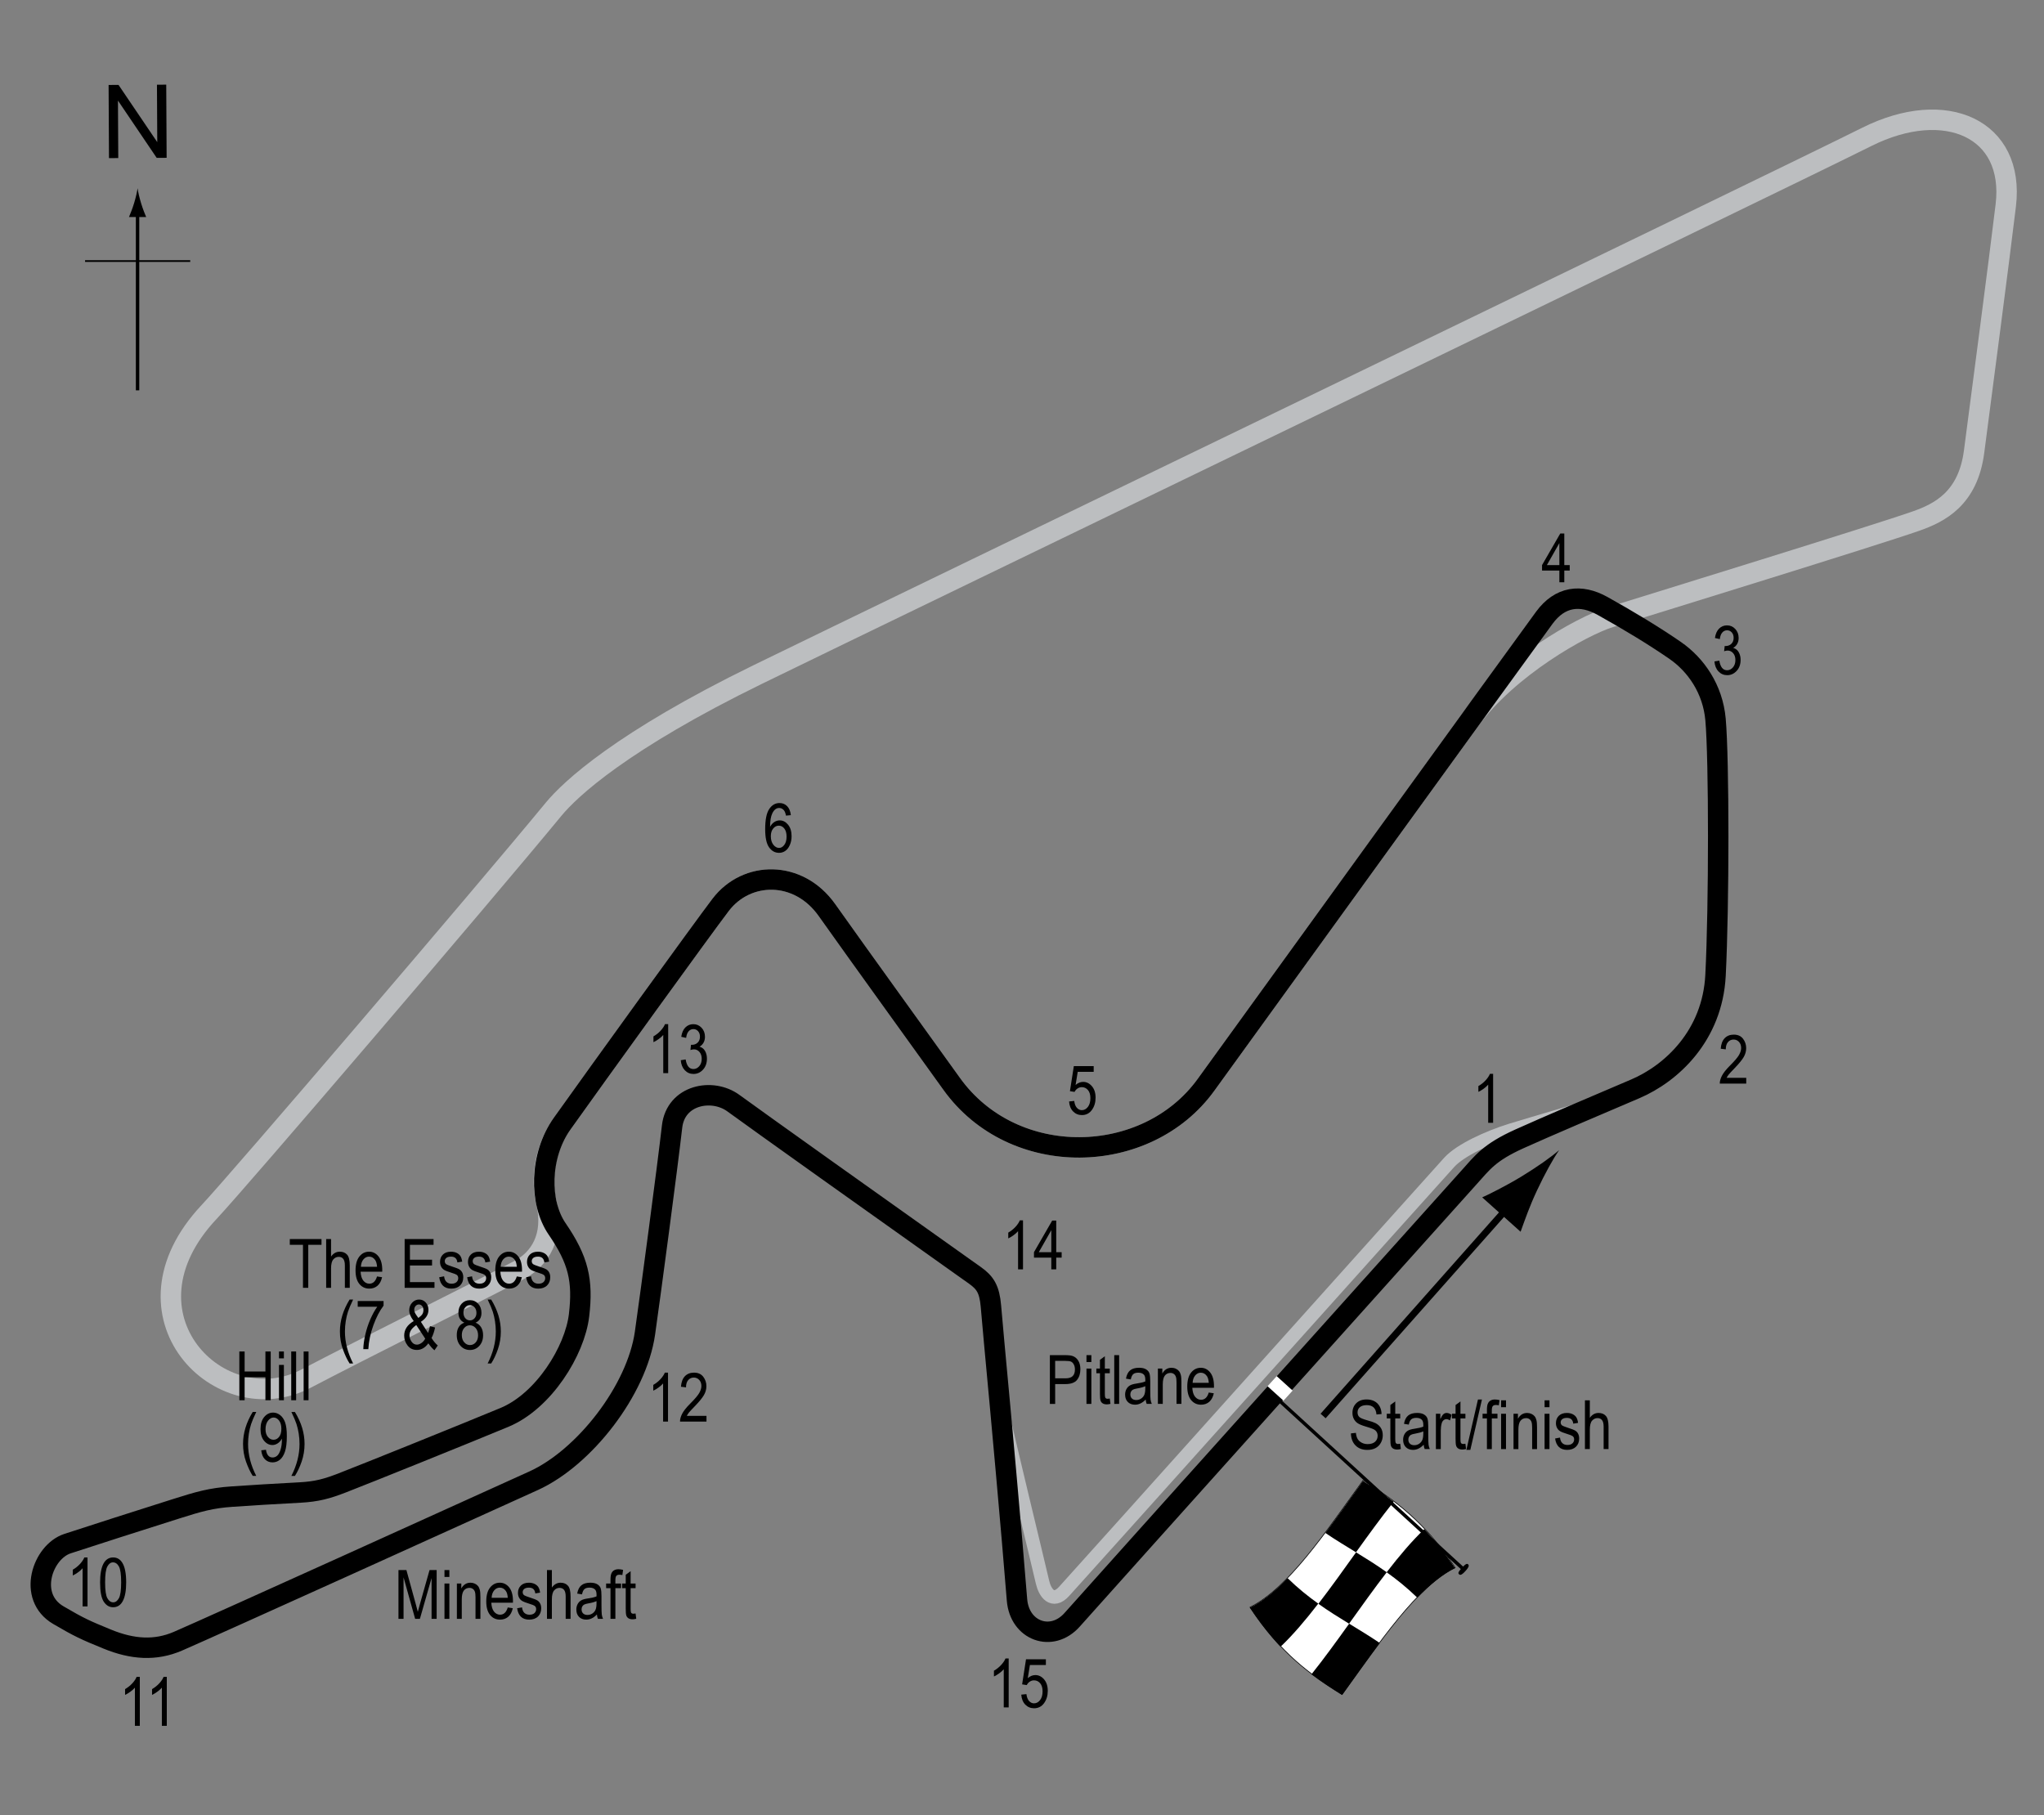<?xml version="1.0" encoding="utf-8"?>
<!-- Generator: Adobe Illustrator 14.0.0, SVG Export Plug-In . SVG Version: 6.00 Build 43363)  -->
<!DOCTYPE svg PUBLIC "-//W3C//DTD SVG 1.1//EN" "http://www.w3.org/Graphics/SVG/1.1/DTD/svg11.dtd">
<svg version="1.1" xmlns="http://www.w3.org/2000/svg" xmlns:xlink="http://www.w3.org/1999/xlink" x="0px" y="0px" width="300px"
	 height="266.442px" viewBox="0 0 300 266.442" enable-background="new 0 0 300 266.442" xml:space="preserve">
<rect x="0" y="0" width="300" height="266.442" fill="#808080" stroke="none"/>
<g id="_x31_992_Pitlane">
	<path fill="none" stroke="#BCBEC0" stroke-width="2" d="M146.705,205.547c1.275,5.926,5.484,23.095,6.31,26.694
		c0.346,1.508,1.454,3.196,3.15,1.351c2.55-2.775,54.9-61.2,56.55-63c1.649-1.8,5.699-3.65,9.074-4.7s11.926-3.45,14.476-4.5"/>
</g>
<g id="_x31_967_Circuit">
	<path fill="none" stroke="#BCBEC0" stroke-width="3" d="M80.156,176.368c-0.874-3.626-0.032-8.089,2.359-11.451
		c5.175-7.275,20.524-28.52,23.25-32.1c3.825-5.025,11.429-5.138,15.6,0.75c5.1,7.2,14.292,19.901,18.3,25.5
		c9.076,12.675,28.66,12.192,37.351,0.15c3.717-5.15,25.179-34.814,38.727-53.507C221.33,98,232.128,91.902,236.34,90.591
		c6.75-2.1,38.85-12,44.85-14.1c3.483-1.219,7.65-3.3,8.55-10.2c1.112-8.525,3.66-27.893,4.65-36.15
		c1.351-11.25-8.814-15.843-20.4-10.05c-13.199,6.6-143.399,69.45-162.75,78.9c-19.953,9.744-27.523,16.792-30,19.8
		c-10.5,12.75-46.256,54.536-50.55,59.101c-14.25,15.149,1.65,31.049,14.25,24.45c8.505-4.455,24.299-12.3,31.2-15.9
		C79.215,184.836,81.39,181.492,80.156,176.368z"/>
</g>
<g id="_x31_992_Circuit_w_x2F_out_Chicane_copy">
	<path fill="none" stroke="#000000" stroke-width="3" d="M9.915,226.567c3.833-1.252,10.2-3.301,15.9-5.101
		c3.392-1.071,5.108-1.581,8.25-1.8c3.225-0.226,5.85-0.375,9.975-0.601c2.481-0.135,3.964-0.548,6.224-1.425
		c3.675-1.425,17.755-7.099,23.775-9.6c5.775-2.399,10.336-9.781,10.95-15c0.6-5.1-0.094-8.112-3.225-12.674
		c-2.625-3.825-2.626-10.704,0.75-15.45c5.175-7.275,20.524-28.52,23.25-32.1c3.825-5.025,11.429-5.138,15.6,0.75
		c5.1,7.2,14.292,19.901,18.3,25.5c9.076,12.675,28.66,12.192,37.351,0.15c5.249-7.274,45.899-63.45,49.65-68.55
		c2.293-3.119,5.324-3.525,8.549-1.725c3.779,2.109,7.501,4.35,10.65,6.525c3.037,2.097,5.522,5.643,5.925,10.125
		c0.525,5.85,0.525,27.375,0,37.575c-0.456,8.846-6.471,14.386-11.774,16.65c-5.625,2.4-13.05,5.55-17.025,7.35
		c-4.415,1.999-5.4,3.45-7.425,5.7c-2.025,2.25-53.544,59.638-58.2,64.875c-3,3.375-7.737,1.646-8.1-2.925
		c-0.806-10.165-2.482-28.502-3.076-34.8c-0.085-0.908-0.412-4.425-0.75-8.306c-0.216-2.483-0.837-3.447-2.362-4.528
		c-0.264-0.188-1.744-1.236-2.019-1.431c-11.075-7.852-30.349-21.588-33.418-23.835c-3.086-2.259-8.465-1.25-9,3.45
		c-0.675,5.925-3.142,24.47-3.975,30.3c-1.2,8.4-8.896,18.287-16.35,21.675c-9.075,4.125-47.174,21.38-52.2,23.551
		c-3.3,1.426-6.66,1.209-10.35-0.301c-3.3-1.35-4.125-1.726-7.2-3.525C3.944,234.361,6.24,227.766,9.915,226.567z"/>
</g>
<g id="_x31_992_Startline">
	<line fill="none" stroke="#FFFFFF" stroke-width="2" x1="186.705" y1="202.722" x2="189.049" y2="204.847"/>
</g>
<g id="_x31_992_Flag">
	<g>
		<g>
			<path fill="#FFFFFF" stroke="#000000" stroke-width="0.1" d="M183.466,235.91c5.53-2.721,11.062-10.952,16.592-18.618
				c4.501,2.798,9.003,5.97,13.504,12.792c-5.53,2.722-11.062,10.953-16.592,18.619C192.469,245.905,187.967,242.732,183.466,235.91
				z"/>
			<path d="M203.519,230.772c1.844-2.389,3.687-4.573,5.53-6.33c1.501,1.583,3.001,3.448,4.502,5.721
				c-1.844,0.909-3.688,2.432-5.531,4.34C206.52,233.043,205.019,231.84,203.519,230.772z"/>
			<path d="M194.521,225.001c1.844-2.456,3.688-5.074,5.531-7.631c1.501,0.934,3.001,1.907,4.502,3.044
				c-1.845,2.305-3.688,4.854-5.533,7.426C197.521,226.921,196.021,226.015,194.521,225.001z"/>
			<path d="M193.499,235.399c1.844-2.388,3.688-4.981,5.532-7.552c1.5,0.92,3.001,1.854,4.501,2.923
				c-1.844,2.388-3.688,4.979-5.531,7.551C196.5,237.401,195,236.468,193.499,235.399z"/>
			<path d="M183.452,235.965c1.844-0.904,3.688-2.421,5.531-4.326c1.5,1.462,3.001,2.667,4.501,3.737
				c-1.844,2.387-3.687,4.569-5.53,6.322C186.453,240.113,184.953,238.242,183.452,235.965z"/>
			<path d="M192.486,245.747c1.844-2.306,3.687-4.856,5.53-7.429c1.5,0.92,3,1.826,4.5,2.84c-1.844,2.456-3.688,5.074-5.531,7.63
				C195.485,247.855,193.986,246.882,192.486,245.747z"/>
		</g>
	</g>
	<line fill="#FFFFFF" stroke="#000000" stroke-width="0.5" x1="214.993" y1="230.506" x2="187.883" y2="205.672"/>
	<path d="M214.145,231.063c-0.144-0.132-0.189-0.28,0.404-0.93c0.597-0.648,0.78-0.654,0.925-0.522
		c0.142,0.133,0.19,0.349-0.406,0.997C214.474,231.257,214.288,231.195,214.145,231.063z"/>
	<g>
		<line fill="none" stroke="#000000" x1="194.194" y1="207.836" x2="222.062" y2="176.385"/>
		<path d="M225.568,174.772c-1.094,2.345-1.657,4.006-2.39,6.021l-5.635-5.048c0.726-0.306,3.513-1.69,5.723-3.036
			c2.369-1.443,4.385-2.87,5.571-3.901C227.943,170.101,226.744,172.261,225.568,174.772z"/>
	</g>
</g>
<g id="North">
	<g>
		<g>
			<g>
				<line fill="none" stroke="#000000" stroke-width="0.5" x1="20.19" y1="57.292" x2="20.19" y2="31.008"/>
				<path d="M19.678,29.828c-0.25,0.827-0.479,1.364-0.746,2.027h2.522c-0.113-0.237-0.496-1.2-0.746-2.027
					c-0.268-0.885-0.45-1.687-0.516-2.207C20.127,28.141,19.945,28.943,19.678,29.828z"/>
			</g>
		</g>
	</g>
	<line fill="none" stroke="#000000" stroke-width="0.25" x1="12.485" y1="38.317" x2="27.92" y2="38.317"/>
	<g>
		<path d="M15.996,23.208l-0.057-10.737l1.458-0.008l5.685,8.4l-0.045-8.43l1.362-0.007l0.057,10.737l-1.458,0.008l-5.685-8.407
			l0.045,8.438L15.996,23.208z"/>
	</g>
</g>
<g id="_x31_992_Labels">
	<g>
		<path d="M154.091,206.061v-7.158h2.212c0.521,0,0.905,0.045,1.152,0.137c0.339,0.124,0.608,0.353,0.811,0.688
			s0.303,0.747,0.303,1.235c0,0.645-0.164,1.17-0.493,1.577s-0.896,0.61-1.704,0.61h-1.504v2.91H154.091z M154.867,202.306h1.519
			c0.479,0,0.828-0.108,1.05-0.325c0.222-0.216,0.332-0.542,0.332-0.979c0-0.283-0.055-0.526-0.164-0.728
			c-0.108-0.202-0.24-0.34-0.395-0.415c-0.155-0.075-0.435-0.112-0.838-0.112h-1.504V202.306z"/>
		<path d="M159.462,199.914v-1.011h0.718v1.011H159.462z M159.462,206.061v-5.186h0.718v5.186H159.462z"/>
		<path d="M162.885,205.275l0.098,0.776c-0.198,0.052-0.378,0.078-0.537,0.078c-0.251,0-0.452-0.05-0.605-0.148
			c-0.153-0.1-0.258-0.235-0.314-0.408c-0.058-0.173-0.086-0.516-0.086-1.03v-2.983h-0.527v-0.684h0.527v-1.284l0.718-0.527v1.812
			h0.728v0.684h-0.728v3.032c0,0.28,0.021,0.461,0.063,0.542c0.062,0.117,0.178,0.176,0.347,0.176
			C162.648,205.309,162.755,205.297,162.885,205.275z"/>
		<path d="M163.539,206.061v-7.158h0.718v7.158H163.539z"/>
		<path d="M168.153,205.421c-0.241,0.251-0.491,0.439-0.752,0.566s-0.53,0.19-0.811,0.19c-0.442,0-0.796-0.134-1.06-0.4
			s-0.396-0.627-0.396-1.079c0-0.3,0.062-0.564,0.186-0.796s0.293-0.412,0.508-0.542s0.54-0.227,0.977-0.288
			c0.586-0.086,1.016-0.188,1.289-0.308l0.005-0.225c0-0.354-0.063-0.604-0.19-0.747c-0.179-0.208-0.454-0.313-0.825-0.313
			c-0.335,0-0.586,0.069-0.752,0.209c-0.166,0.139-0.288,0.399-0.366,0.782l-0.708-0.117c0.101-0.557,0.305-0.962,0.613-1.216
			c0.307-0.254,0.747-0.381,1.32-0.381c0.446,0,0.796,0.084,1.05,0.252c0.254,0.167,0.414,0.375,0.481,0.622
			c0.066,0.247,0.1,0.608,0.1,1.084v1.172c0,0.82,0.016,1.337,0.047,1.55c0.03,0.214,0.092,0.421,0.183,0.623H168.3
			C168.225,205.882,168.176,205.668,168.153,205.421z M168.095,203.458c-0.264,0.13-0.656,0.241-1.177,0.332
			c-0.303,0.052-0.515,0.111-0.635,0.179c-0.12,0.066-0.214,0.16-0.281,0.283c-0.066,0.121-0.1,0.263-0.1,0.422
			c0,0.247,0.076,0.445,0.229,0.594c0.153,0.147,0.364,0.222,0.635,0.222c0.257,0,0.491-0.066,0.7-0.2
			c0.211-0.134,0.367-0.312,0.472-0.535c0.104-0.223,0.156-0.547,0.156-0.974V203.458z"/>
		<path d="M169.945,206.061v-5.186h0.649v0.732c0.156-0.285,0.347-0.497,0.572-0.639c0.227-0.141,0.485-0.211,0.778-0.211
			c0.227,0,0.438,0.045,0.631,0.135c0.193,0.089,0.35,0.206,0.468,0.352c0.119,0.145,0.207,0.332,0.266,0.563
			s0.088,0.586,0.088,1.064v3.188h-0.718v-3.157c0-0.382-0.032-0.66-0.098-0.836c-0.065-0.177-0.167-0.313-0.305-0.408
			c-0.139-0.097-0.299-0.145-0.481-0.145c-0.345,0-0.62,0.129-0.825,0.386c-0.205,0.258-0.308,0.699-0.308,1.325v2.835H169.945z"/>
		<path d="M177.411,204.391l0.742,0.112c-0.124,0.554-0.348,0.971-0.671,1.253c-0.324,0.281-0.726,0.422-1.204,0.422
			c-0.603,0-1.09-0.229-1.462-0.686c-0.373-0.458-0.56-1.118-0.56-1.98c0-0.896,0.188-1.578,0.563-2.049
			c0.377-0.47,0.853-0.705,1.429-0.705c0.55,0,1.009,0.231,1.377,0.693s0.552,1.131,0.552,2.007l-0.005,0.234h-3.174
			c0.029,0.583,0.164,1.022,0.405,1.318s0.534,0.444,0.879,0.444C176.823,205.456,177.199,205.101,177.411,204.391z M175.043,202.97
			h2.373c-0.032-0.449-0.129-0.784-0.288-1.006c-0.231-0.322-0.525-0.483-0.884-0.483c-0.322,0-0.598,0.135-0.825,0.402
			C175.191,202.153,175.065,202.514,175.043,202.97z"/>
	</g>
	<g>
		<path d="M198.277,210.388l0.732-0.078c0.039,0.394,0.128,0.7,0.266,0.92c0.139,0.22,0.337,0.396,0.594,0.529
			c0.257,0.134,0.547,0.201,0.869,0.201c0.462,0,0.821-0.113,1.076-0.339c0.256-0.226,0.384-0.519,0.384-0.88
			c0-0.211-0.046-0.396-0.14-0.553c-0.092-0.158-0.232-0.287-0.42-0.388c-0.187-0.101-0.591-0.243-1.213-0.427
			c-0.554-0.164-0.947-0.33-1.182-0.496s-0.417-0.377-0.547-0.632c-0.13-0.255-0.195-0.544-0.195-0.867
			c0-0.58,0.188-1.053,0.562-1.421s0.879-0.552,1.514-0.552c0.437,0,0.817,0.086,1.146,0.259c0.326,0.172,0.58,0.42,0.762,0.742
			c0.18,0.322,0.277,0.702,0.29,1.138l-0.747,0.068c-0.039-0.465-0.178-0.811-0.418-1.035c-0.238-0.225-0.575-0.337-1.008-0.337
			c-0.439,0-0.774,0.099-1.006,0.295s-0.347,0.452-0.347,0.764c0,0.29,0.085,0.514,0.254,0.674c0.169,0.159,0.55,0.321,1.143,0.485
			c0.579,0.16,0.985,0.299,1.22,0.416c0.358,0.184,0.628,0.424,0.811,0.721c0.183,0.299,0.274,0.653,0.274,1.066
			c0,0.41-0.096,0.783-0.288,1.119c-0.192,0.337-0.453,0.593-0.783,0.769c-0.331,0.175-0.729,0.263-1.194,0.263
			c-0.726,0-1.305-0.218-1.735-0.654C198.518,211.724,198.294,211.133,198.277,210.388z"/>
		<path d="M205.509,211.906l0.098,0.777c-0.198,0.052-0.378,0.078-0.537,0.078c-0.251,0-0.452-0.051-0.605-0.149
			s-0.258-0.235-0.315-0.407c-0.057-0.173-0.085-0.517-0.085-1.031v-2.983h-0.527v-0.684h0.527v-1.284l0.718-0.527v1.812h0.728
			v0.684h-0.728v3.032c0,0.28,0.021,0.461,0.063,0.543c0.062,0.117,0.178,0.176,0.347,0.176
			C205.272,211.941,205.379,211.929,205.509,211.906z"/>
		<path d="M208.956,212.052c-0.241,0.251-0.491,0.439-0.752,0.566s-0.53,0.191-0.811,0.191c-0.442,0-0.796-0.134-1.06-0.4
			c-0.264-0.268-0.396-0.627-0.396-1.08c0-0.299,0.062-0.564,0.186-0.795c0.124-0.231,0.293-0.412,0.508-0.543
			c0.215-0.13,0.54-0.226,0.977-0.287c0.586-0.086,1.016-0.189,1.289-0.309l0.005-0.225c0-0.354-0.063-0.604-0.19-0.747
			c-0.179-0.208-0.454-0.313-0.825-0.313c-0.335,0-0.586,0.07-0.752,0.208c-0.166,0.14-0.288,0.399-0.366,0.782l-0.708-0.117
			c0.101-0.556,0.305-0.961,0.613-1.215c0.307-0.254,0.747-0.381,1.32-0.381c0.446,0,0.796,0.084,1.05,0.251
			s0.414,0.375,0.481,0.623c0.066,0.248,0.1,0.609,0.1,1.083v1.172c0,0.82,0.016,1.338,0.047,1.551
			c0.03,0.213,0.092,0.421,0.183,0.623h-0.752C209.027,212.513,208.979,212.3,208.956,212.052z M208.897,210.089
			c-0.264,0.131-0.656,0.241-1.177,0.332c-0.303,0.053-0.515,0.111-0.635,0.179s-0.214,0.161-0.281,0.283
			c-0.066,0.122-0.1,0.263-0.1,0.423c0,0.247,0.076,0.445,0.229,0.593s0.364,0.222,0.635,0.222c0.257,0,0.491-0.066,0.7-0.199
			c0.211-0.134,0.367-0.313,0.472-0.535s0.156-0.548,0.156-0.975V210.089z"/>
		<path d="M210.748,212.693v-5.186h0.649v0.786c0.166-0.365,0.318-0.606,0.456-0.725c0.139-0.119,0.294-0.178,0.467-0.178
			c0.241,0,0.486,0.094,0.737,0.283l-0.244,0.815c-0.179-0.126-0.354-0.19-0.522-0.19c-0.153,0-0.293,0.054-0.42,0.161
			c-0.127,0.107-0.217,0.258-0.269,0.449c-0.091,0.336-0.137,0.692-0.137,1.07v2.715H210.748z"/>
		<path d="M215.079,211.906l0.098,0.777c-0.198,0.052-0.378,0.078-0.537,0.078c-0.251,0-0.452-0.051-0.605-0.149
			s-0.258-0.235-0.315-0.407c-0.057-0.173-0.085-0.517-0.085-1.031v-2.983h-0.527v-0.684h0.527v-1.284l0.718-0.527v1.812h0.728
			v0.684h-0.728v3.032c0,0.28,0.021,0.461,0.063,0.543c0.062,0.117,0.178,0.176,0.347,0.176
			C214.843,211.941,214.949,211.929,215.079,211.906z"/>
		<path d="M215.222,212.81l1.7-7.398h0.586l-1.705,7.398H215.222z"/>
		<path d="M218.238,212.693v-4.502h-0.64v-0.684h0.64v-0.552c0-0.407,0.042-0.712,0.127-0.916s0.215-0.359,0.39-0.466
			s0.394-0.161,0.658-0.161c0.206,0,0.431,0.031,0.676,0.093l-0.107,0.762c-0.149-0.033-0.291-0.049-0.425-0.049
			c-0.215,0-0.369,0.056-0.461,0.168c-0.094,0.112-0.14,0.326-0.14,0.642v0.479h0.83v0.684h-0.83v4.502H218.238z"/>
		<path d="M220.318,206.545v-1.011h0.718v1.011H220.318z M220.318,212.693v-5.186h0.718v5.186H220.318z"/>
		<path d="M222.14,212.693v-5.186h0.649v0.732c0.156-0.285,0.347-0.498,0.572-0.638c0.227-0.141,0.485-0.211,0.778-0.211
			c0.227,0,0.438,0.045,0.631,0.134s0.35,0.207,0.468,0.352c0.119,0.145,0.207,0.333,0.266,0.564s0.088,0.585,0.088,1.064v3.189
			h-0.718v-3.158c0-0.381-0.032-0.66-0.098-0.836s-0.167-0.312-0.306-0.408c-0.138-0.096-0.298-0.144-0.48-0.144
			c-0.345,0-0.62,0.129-0.825,0.386c-0.205,0.258-0.308,0.699-0.308,1.324v2.836H222.14z"/>
		<path d="M226.7,206.545v-1.011h0.718v1.011H226.7z M226.7,212.693v-5.186h0.718v5.186H226.7z"/>
		<path d="M228.243,211.14l0.718-0.137c0.042,0.365,0.157,0.638,0.346,0.816c0.188,0.178,0.438,0.268,0.75,0.268
			c0.313,0,0.554-0.078,0.724-0.232c0.171-0.154,0.256-0.351,0.256-0.588c0-0.205-0.073-0.365-0.22-0.479
			c-0.101-0.078-0.345-0.176-0.732-0.293c-0.56-0.173-0.935-0.319-1.123-0.439c-0.188-0.121-0.335-0.282-0.439-0.484
			c-0.104-0.201-0.156-0.431-0.156-0.688c0-0.443,0.142-0.803,0.425-1.08s0.676-0.415,1.177-0.415c0.315,0,0.594,0.057,0.832,0.171
			c0.24,0.114,0.423,0.267,0.55,0.459s0.215,0.467,0.264,0.826l-0.703,0.117c-0.065-0.567-0.373-0.85-0.923-0.85
			c-0.313,0-0.545,0.063-0.698,0.187c-0.153,0.125-0.229,0.284-0.229,0.479c0,0.191,0.073,0.342,0.22,0.452
			c0.089,0.064,0.35,0.169,0.783,0.312c0.597,0.189,0.982,0.34,1.157,0.452s0.312,0.266,0.409,0.46
			c0.097,0.193,0.146,0.425,0.146,0.691c0,0.496-0.157,0.897-0.471,1.203c-0.314,0.307-0.743,0.461-1.287,0.461
			C228.997,212.81,228.406,212.253,228.243,211.14z"/>
		<path d="M232.623,212.693v-7.159h0.718v2.568c0.169-0.238,0.36-0.416,0.573-0.535c0.214-0.119,0.449-0.178,0.706-0.178
			c0.452,0,0.81,0.144,1.071,0.432c0.263,0.288,0.394,0.816,0.394,1.584v3.287h-0.718v-3.287c0-0.449-0.08-0.771-0.239-0.966
			c-0.159-0.195-0.379-0.293-0.659-0.293c-0.313,0-0.578,0.125-0.799,0.376c-0.219,0.25-0.329,0.694-0.329,1.332v2.838H232.623z"/>
	</g>
	<g>
		<path d="M256.298,158.202v0.845h-3.882c-0.01-0.342,0.094-0.725,0.311-1.148c0.216-0.424,0.612-0.924,1.188-1.5
			c0.674-0.671,1.115-1.19,1.323-1.557s0.313-0.708,0.313-1.024c0-0.365-0.106-0.662-0.32-0.892
			c-0.213-0.23-0.476-0.345-0.788-0.345c-0.335,0-0.61,0.124-0.825,0.373c-0.215,0.248-0.322,0.604-0.322,1.068l-0.742-0.093
			c0.052-0.687,0.246-1.204,0.584-1.55c0.336-0.347,0.78-0.52,1.33-0.52c0.599,0,1.053,0.202,1.359,0.605
			c0.309,0.404,0.462,0.862,0.462,1.376c0,0.456-0.12,0.892-0.361,1.31c-0.241,0.418-0.698,0.976-1.372,1.673
			c-0.43,0.44-0.707,0.74-0.832,0.899c-0.126,0.16-0.228,0.319-0.306,0.479H256.298z"/>
	</g>
	<g>
		<path d="M228.871,85.461v-1.714h-2.544v-0.806l2.676-4.639h0.591v4.639h0.796v0.806h-0.796v1.714H228.871z M228.871,82.941v-3.228
			l-1.834,3.228H228.871z"/>
	</g>
	<g>
		<path d="M156.908,161.671l0.757-0.078c0.059,0.456,0.191,0.795,0.397,1.018c0.207,0.223,0.447,0.334,0.721,0.334
			c0.342,0,0.637-0.157,0.884-0.472c0.247-0.315,0.371-0.744,0.371-1.289c0-0.512-0.12-0.909-0.358-1.191
			c-0.24-0.282-0.54-0.423-0.901-0.423c-0.218,0-0.423,0.061-0.612,0.184c-0.191,0.123-0.342,0.293-0.452,0.512l-0.679-0.108
			l0.571-3.678h2.915v0.84h-2.343l-0.313,1.926c0.348-0.301,0.718-0.452,1.108-0.452c0.491,0,0.919,0.209,1.281,0.628
			c0.363,0.419,0.545,0.983,0.545,1.694c0,0.701-0.182,1.301-0.544,1.801c-0.363,0.5-0.851,0.75-1.463,0.75
			c-0.508,0-0.937-0.177-1.287-0.53C157.156,162.785,156.957,162.296,156.908,161.671z"/>
	</g>
	<g>
		<path d="M116.075,119.646l-0.718,0.068c-0.068-0.366-0.169-0.627-0.302-0.783c-0.191-0.227-0.422-0.34-0.692-0.34
			c-0.419,0-0.755,0.26-1.008,0.781c-0.218,0.449-0.328,1.113-0.332,1.992c0.166-0.313,0.375-0.549,0.625-0.71
			s0.516-0.242,0.796-0.242c0.465,0,0.872,0.211,1.218,0.632s0.52,0.985,0.52,1.692c0,0.479-0.087,0.912-0.261,1.301
			s-0.398,0.676-0.671,0.862s-0.575,0.278-0.903,0.278c-0.592,0-1.081-0.267-1.465-0.801s-0.576-1.424-0.576-2.671
			c0-1.383,0.197-2.369,0.59-2.957c0.394-0.587,0.897-0.881,1.512-0.881c0.446,0,0.818,0.152,1.119,0.456
			C115.827,118.627,116.01,119.068,116.075,119.646z M113.136,122.736c0,0.518,0.122,0.934,0.366,1.248s0.527,0.471,0.85,0.471
			c0.283,0,0.536-0.148,0.759-0.444s0.334-0.703,0.334-1.221c0-0.508-0.111-0.902-0.332-1.182s-0.492-0.42-0.811-0.42
			c-0.313,0-0.585,0.139-0.818,0.417S113.136,122.261,113.136,122.736z"/>
	</g>
	<g>
		<path d="M44.468,189.023v-6.313h-1.934v-0.845h4.653v0.845h-1.943v6.313H44.468z"/>
		<path d="M47.871,189.023v-7.158h0.718v2.568c0.169-0.238,0.36-0.416,0.574-0.535s0.448-0.178,0.706-0.178
			c0.453,0,0.81,0.144,1.072,0.432s0.393,0.816,0.393,1.584v3.286h-0.718v-3.286c0-0.449-0.08-0.771-0.239-0.967
			s-0.379-0.293-0.659-0.293c-0.313,0-0.579,0.125-0.798,0.376s-0.33,0.695-0.33,1.333v2.837H47.871z"/>
		<path d="M55.337,187.353l0.742,0.112c-0.124,0.553-0.348,0.971-0.671,1.252s-0.725,0.422-1.204,0.422
			c-0.602,0-1.09-0.229-1.462-0.686s-0.559-1.117-0.559-1.98c0-0.895,0.188-1.578,0.564-2.048s0.852-0.706,1.428-0.706
			c0.55,0,1.009,0.231,1.377,0.693s0.552,1.131,0.552,2.007l-0.005,0.234h-3.174c0.029,0.583,0.165,1.022,0.405,1.318
			s0.534,0.444,0.879,0.444C54.75,188.417,55.125,188.063,55.337,187.353z M52.969,185.932h2.373
			c-0.033-0.449-0.128-0.785-0.288-1.006c-0.231-0.322-0.526-0.483-0.884-0.483c-0.322,0-0.597,0.134-0.825,0.403
			S52.992,185.477,52.969,185.932z"/>
		<path d="M59.39,189.023v-7.158h4.243v0.845h-3.467v2.188h3.247v0.845h-3.247v2.437h3.604v0.845H59.39z"/>
		<path d="M64.463,187.47l0.718-0.137c0.042,0.366,0.157,0.639,0.346,0.816c0.188,0.179,0.438,0.268,0.75,0.268
			c0.312,0,0.553-0.077,0.723-0.232s0.256-0.351,0.256-0.588c0-0.205-0.073-0.365-0.22-0.479c-0.101-0.078-0.345-0.176-0.732-0.293
			c-0.56-0.172-0.934-0.319-1.123-0.439s-0.335-0.282-0.439-0.483s-0.156-0.431-0.156-0.688c0-0.443,0.142-0.802,0.425-1.079
			s0.675-0.415,1.177-0.415c0.316,0,0.593,0.057,0.833,0.171s0.422,0.267,0.549,0.459s0.215,0.467,0.264,0.825l-0.703,0.117
			c-0.065-0.566-0.373-0.85-0.923-0.85c-0.313,0-0.545,0.063-0.698,0.187c-0.153,0.125-0.229,0.285-0.229,0.479
			c0,0.191,0.073,0.342,0.22,0.453c0.088,0.064,0.349,0.168,0.783,0.311c0.596,0.189,0.982,0.34,1.157,0.453s0.312,0.266,0.409,0.46
			c0.097,0.194,0.146,0.425,0.146,0.692c0,0.496-0.157,0.897-0.471,1.203c-0.314,0.307-0.743,0.46-1.287,0.46
			C65.216,189.14,64.625,188.583,64.463,187.47z"/>
		<path d="M68.564,187.47l0.718-0.137c0.042,0.366,0.157,0.639,0.346,0.816c0.188,0.179,0.438,0.268,0.75,0.268
			c0.312,0,0.553-0.077,0.723-0.232s0.256-0.351,0.256-0.588c0-0.205-0.073-0.365-0.22-0.479c-0.101-0.078-0.345-0.176-0.732-0.293
			c-0.56-0.172-0.934-0.319-1.123-0.439s-0.335-0.282-0.439-0.483s-0.156-0.431-0.156-0.688c0-0.443,0.142-0.802,0.425-1.079
			s0.675-0.415,1.177-0.415c0.316,0,0.593,0.057,0.833,0.171s0.422,0.267,0.549,0.459s0.215,0.467,0.264,0.825l-0.703,0.117
			c-0.065-0.566-0.373-0.85-0.923-0.85c-0.313,0-0.545,0.063-0.698,0.187c-0.153,0.125-0.229,0.285-0.229,0.479
			c0,0.191,0.073,0.342,0.22,0.453c0.088,0.064,0.349,0.168,0.783,0.311c0.596,0.189,0.982,0.34,1.157,0.453s0.312,0.266,0.409,0.46
			c0.097,0.194,0.146,0.425,0.146,0.692c0,0.496-0.157,0.897-0.471,1.203c-0.314,0.307-0.743,0.46-1.287,0.46
			C69.318,189.14,68.727,188.583,68.564,187.47z"/>
		<path d="M75.85,187.353l0.742,0.112c-0.124,0.553-0.348,0.971-0.671,1.252s-0.725,0.422-1.204,0.422
			c-0.602,0-1.09-0.229-1.462-0.686s-0.559-1.117-0.559-1.98c0-0.895,0.188-1.578,0.564-2.048s0.852-0.706,1.428-0.706
			c0.55,0,1.009,0.231,1.377,0.693s0.552,1.131,0.552,2.007l-0.005,0.234h-3.174c0.029,0.583,0.165,1.022,0.405,1.318
			s0.534,0.444,0.879,0.444C75.262,188.417,75.638,188.063,75.85,187.353z M73.481,185.932h2.373
			c-0.033-0.449-0.128-0.785-0.288-1.006c-0.231-0.322-0.526-0.483-0.884-0.483c-0.322,0-0.597,0.134-0.825,0.403
			S73.504,185.477,73.481,185.932z"/>
		<path d="M77.227,187.47l0.718-0.137c0.042,0.366,0.157,0.639,0.346,0.816c0.188,0.179,0.438,0.268,0.75,0.268
			c0.312,0,0.553-0.077,0.723-0.232s0.256-0.351,0.256-0.588c0-0.205-0.073-0.365-0.22-0.479c-0.101-0.078-0.345-0.176-0.732-0.293
			c-0.56-0.172-0.934-0.319-1.123-0.439s-0.335-0.282-0.439-0.483s-0.156-0.431-0.156-0.688c0-0.443,0.142-0.802,0.425-1.079
			s0.675-0.415,1.177-0.415c0.316,0,0.593,0.057,0.833,0.171s0.422,0.267,0.549,0.459s0.215,0.467,0.264,0.825l-0.703,0.117
			c-0.065-0.566-0.373-0.85-0.923-0.85c-0.313,0-0.545,0.063-0.698,0.187c-0.153,0.125-0.229,0.285-0.229,0.479
			c0,0.191,0.073,0.342,0.22,0.453c0.088,0.064,0.349,0.168,0.783,0.311c0.596,0.189,0.982,0.34,1.157,0.453s0.312,0.266,0.409,0.46
			c0.097,0.194,0.146,0.425,0.146,0.692c0,0.496-0.157,0.897-0.471,1.203c-0.314,0.307-0.743,0.46-1.287,0.46
			C77.98,189.14,77.389,188.583,77.227,187.47z"/>
		<path d="M51.311,200.127c-0.358-0.56-0.685-1.25-0.979-2.07s-0.442-1.698-0.442-2.632c0-1.582,0.474-3.143,1.421-4.683h0.518
			c-0.365,0.765-0.616,1.358-0.754,1.78s-0.248,0.885-0.327,1.389s-0.12,1.012-0.12,1.523c0,1.563,0.4,3.126,1.201,4.692H51.311z"/>
		<path d="M52.502,191.802v-0.845h3.794v0.684c-0.566,0.736-1.064,1.693-1.494,2.874s-0.677,2.35-0.742,3.508h-0.737
			c0.01-0.599,0.105-1.297,0.285-2.095s0.428-1.558,0.743-2.28s0.654-1.338,1.018-1.846H52.502z"/>
		<path d="M62.869,197.173c-0.475,0.645-1.035,0.967-1.68,0.967c-0.583,0-1.039-0.218-1.37-0.654
			c-0.331-0.437-0.496-0.918-0.496-1.446c0-0.882,0.466-1.593,1.399-2.134c-0.259-0.36-0.434-0.656-0.525-0.888
			s-0.137-0.459-0.137-0.681c0-0.452,0.143-0.831,0.427-1.136s0.627-0.458,1.028-0.458c0.384,0,0.708,0.144,0.972,0.432
			c0.264,0.288,0.396,0.653,0.396,1.095c0,0.68-0.371,1.261-1.111,1.742l1.056,1.634c0.115-0.28,0.208-0.613,0.28-0.998l0.747,0.195
			c-0.127,0.619-0.299,1.133-0.518,1.543c0.264,0.43,0.568,0.796,0.913,1.099l-0.483,0.703
			C63.478,197.957,63.178,197.618,62.869,197.173z M62.409,196.483l-1.313-2c-0.371,0.271-0.629,0.525-0.776,0.764
			s-0.22,0.486-0.22,0.74c0,0.325,0.101,0.636,0.302,0.932c0.201,0.296,0.464,0.444,0.789,0.444c0.208,0,0.427-0.08,0.658-0.238
			S62.267,196.752,62.409,196.483z M61.402,193.446c0.3-0.218,0.5-0.41,0.597-0.575c0.098-0.166,0.147-0.358,0.147-0.576
			c0-0.253-0.065-0.455-0.195-0.604c-0.13-0.15-0.287-0.225-0.469-0.225c-0.186,0-0.346,0.073-0.481,0.219
			c-0.135,0.146-0.203,0.336-0.203,0.57c0,0.224,0.095,0.47,0.284,0.736L61.402,193.446z"/>
		<path d="M68.156,194.139c-0.288-0.13-0.505-0.316-0.653-0.559c-0.147-0.243-0.221-0.544-0.221-0.905
			c0-0.543,0.16-0.985,0.479-1.327c0.32-0.341,0.722-0.512,1.205-0.512c0.487,0,0.892,0.174,1.215,0.522
			c0.323,0.348,0.484,0.797,0.484,1.347c0,0.345-0.072,0.637-0.215,0.876c-0.143,0.239-0.359,0.425-0.649,0.559
			c0.354,0.14,0.627,0.366,0.817,0.679c0.19,0.313,0.286,0.7,0.286,1.163c0,0.639-0.185,1.159-0.554,1.561
			c-0.369,0.402-0.827,0.604-1.373,0.604c-0.553,0-1.014-0.201-1.382-0.604c-0.369-0.402-0.554-0.931-0.554-1.585
			c0-0.479,0.099-0.874,0.295-1.185C67.536,194.46,67.808,194.25,68.156,194.139z M67.781,195.958c0,0.439,0.118,0.793,0.353,1.062
			c0.236,0.269,0.518,0.403,0.846,0.403c0.332,0,0.612-0.13,0.843-0.391c0.231-0.26,0.346-0.609,0.346-1.045
			c0-0.439-0.119-0.793-0.356-1.062c-0.237-0.269-0.521-0.403-0.853-0.403c-0.328,0-0.606,0.133-0.835,0.4
			S67.781,195.534,67.781,195.958z M68.02,192.649c0,0.351,0.092,0.63,0.277,0.838c0.185,0.208,0.413,0.312,0.682,0.312
			c0.263,0,0.487-0.103,0.672-0.307s0.278-0.469,0.278-0.794c0-0.334-0.095-0.608-0.285-0.821c-0.19-0.213-0.415-0.319-0.674-0.319
			s-0.483,0.104-0.67,0.312C68.113,192.078,68.02,192.338,68.02,192.649z"/>
		<path d="M72.092,200.127h-0.518c0.797-1.566,1.196-3.13,1.196-4.692c0-0.511-0.04-1.019-0.12-1.523s-0.188-0.968-0.325-1.389
			s-0.387-1.015-0.752-1.78h0.518c0.944,1.54,1.416,3.101,1.416,4.683c0,0.908-0.141,1.771-0.423,2.59
			S72.472,199.538,72.092,200.127z"/>
	</g>
	<g>
		<path d="M35.128,205.523v-7.158h0.776v2.939h3.052v-2.939h0.776v7.158h-0.776v-3.374h-3.052v3.374H35.128z"/>
		<path d="M40.948,199.376v-1.011h0.718v1.011H40.948z M40.948,205.523v-5.186h0.718v5.186H40.948z"/>
		<path d="M42.745,205.523v-7.158h0.718v7.158H42.745z"/>
		<path d="M44.566,205.523v-7.158h0.718v7.158H44.566z"/>
		<path d="M37.093,216.628c-0.358-0.56-0.685-1.25-0.979-2.07s-0.442-1.697-0.442-2.632c0-1.582,0.474-3.143,1.421-4.683h0.518
			c-0.365,0.765-0.616,1.358-0.754,1.78c-0.138,0.421-0.248,0.884-0.327,1.389s-0.12,1.013-0.12,1.523
			c0,1.563,0.4,3.127,1.201,4.692H37.093z"/>
		<path d="M38.343,212.869l0.693-0.078c0.111,0.755,0.436,1.133,0.977,1.133c0.241,0,0.46-0.082,0.657-0.247
			c0.197-0.164,0.364-0.456,0.5-0.876s0.205-0.91,0.205-1.47v-0.176c-0.15,0.289-0.352,0.52-0.605,0.688s-0.513,0.254-0.776,0.254
			c-0.479,0-0.891-0.209-1.238-0.628c-0.347-0.418-0.52-0.99-0.52-1.716c0-0.749,0.18-1.339,0.54-1.771
			c0.36-0.431,0.797-0.646,1.311-0.646c0.365,0,0.705,0.12,1.021,0.361s0.56,0.596,0.732,1.064s0.259,1.145,0.259,2.026
			c0,0.983-0.093,1.746-0.278,2.29s-0.437,0.94-0.754,1.191s-0.673,0.376-1.067,0.376c-0.446,0-0.819-0.152-1.118-0.456
			C38.581,213.885,38.402,213.445,38.343,212.869z M41.297,209.708c0-0.513-0.114-0.915-0.343-1.208
			c-0.228-0.294-0.491-0.44-0.788-0.44c-0.31,0-0.586,0.156-0.829,0.47c-0.243,0.313-0.365,0.73-0.365,1.252
			c0,0.469,0.116,0.843,0.347,1.122c0.232,0.278,0.509,0.418,0.832,0.418c0.32,0,0.59-0.141,0.813-0.421
			C41.187,210.62,41.297,210.222,41.297,209.708z"/>
		<path d="M43.285,216.628h-0.518c0.797-1.565,1.196-3.13,1.196-4.692c0-0.511-0.04-1.019-0.12-1.523s-0.188-0.968-0.325-1.389
			c-0.137-0.422-0.387-1.016-0.752-1.78h0.518c0.944,1.54,1.416,3.101,1.416,4.683c0,0.908-0.141,1.771-0.423,2.59
			C43.995,215.335,43.664,216.04,43.285,216.628z"/>
	</g>
	<g>
		<path d="M58.483,237.608v-7.158h1.167l1.393,5.068l0.279,1.06c0.068-0.264,0.173-0.646,0.313-1.147l1.408-4.98h1.045v7.158h-0.747
			v-5.986l-1.712,5.986h-0.698l-1.702-6.09v6.09H58.483z"/>
		<path d="M65.236,231.46v-1.011h0.718v1.011H65.236z M65.236,237.608v-5.186h0.718v5.186H65.236z"/>
		<path d="M67.058,237.608v-5.186h0.649v0.732c0.156-0.285,0.347-0.497,0.573-0.639c0.226-0.141,0.485-0.211,0.777-0.211
			c0.228,0,0.438,0.045,0.631,0.134c0.193,0.09,0.349,0.207,0.468,0.352c0.119,0.146,0.207,0.333,0.266,0.564
			s0.088,0.586,0.088,1.064v3.188h-0.718v-3.157c0-0.382-0.033-0.66-0.098-0.836c-0.065-0.177-0.167-0.313-0.305-0.408
			c-0.138-0.097-0.299-0.145-0.481-0.145c-0.345,0-0.62,0.129-0.825,0.386c-0.205,0.258-0.308,0.699-0.308,1.325v2.835H67.058z"/>
		<path d="M74.523,235.938l0.742,0.112c-0.124,0.554-0.348,0.971-0.671,1.252c-0.324,0.282-0.725,0.423-1.204,0.423
			c-0.602,0-1.09-0.229-1.462-0.687c-0.373-0.457-0.559-1.117-0.559-1.979c0-0.896,0.188-1.578,0.564-2.048
			c0.376-0.471,0.852-0.706,1.428-0.706c0.55,0,1.009,0.231,1.377,0.693s0.552,1.131,0.552,2.007l-0.005,0.234h-3.174
			c0.029,0.583,0.165,1.022,0.405,1.318s0.534,0.444,0.879,0.444C73.936,237.002,74.312,236.648,74.523,235.938z M72.155,234.517
			h2.373c-0.033-0.449-0.128-0.784-0.288-1.006c-0.231-0.322-0.526-0.483-0.884-0.483c-0.322,0-0.597,0.134-0.825,0.403
			C72.303,233.699,72.178,234.061,72.155,234.517z"/>
		<path d="M75.9,236.055l0.718-0.137c0.042,0.366,0.157,0.639,0.346,0.816c0.188,0.179,0.438,0.268,0.75,0.268
			c0.312,0,0.553-0.077,0.723-0.231c0.17-0.155,0.256-0.352,0.256-0.589c0-0.205-0.073-0.364-0.22-0.479
			c-0.101-0.078-0.345-0.176-0.732-0.293c-0.56-0.173-0.934-0.319-1.123-0.439s-0.335-0.281-0.439-0.483s-0.156-0.432-0.156-0.688
			c0-0.442,0.142-0.803,0.425-1.079s0.675-0.415,1.177-0.415c0.316,0,0.593,0.057,0.833,0.171s0.422,0.267,0.549,0.459
			s0.215,0.467,0.264,0.825l-0.703,0.117c-0.065-0.566-0.373-0.85-0.923-0.85c-0.313,0-0.545,0.063-0.698,0.188
			s-0.229,0.284-0.229,0.479c0,0.191,0.073,0.343,0.22,0.452c0.088,0.065,0.349,0.169,0.783,0.312
			c0.596,0.189,0.982,0.34,1.157,0.452c0.175,0.113,0.312,0.267,0.409,0.46c0.097,0.194,0.146,0.425,0.146,0.692
			c0,0.496-0.157,0.896-0.471,1.203s-0.743,0.46-1.287,0.46C76.654,237.725,76.063,237.168,75.9,236.055z"/>
		<path d="M80.28,237.608v-7.158h0.718v2.568c0.169-0.237,0.36-0.416,0.574-0.534c0.213-0.119,0.448-0.179,0.706-0.179
			c0.453,0,0.81,0.144,1.072,0.433c0.262,0.287,0.393,0.815,0.393,1.584v3.286h-0.718v-3.286c0-0.449-0.08-0.771-0.239-0.967
			s-0.379-0.293-0.659-0.293c-0.313,0-0.579,0.125-0.798,0.376s-0.33,0.695-0.33,1.333v2.837H80.28z"/>
		<path d="M87.609,236.968c-0.241,0.251-0.492,0.439-0.752,0.566s-0.531,0.19-0.811,0.19c-0.443,0-0.796-0.134-1.06-0.4
			s-0.396-0.627-0.396-1.079c0-0.3,0.062-0.564,0.186-0.796s0.293-0.412,0.508-0.542s0.541-0.227,0.977-0.288
			c0.586-0.086,1.016-0.188,1.289-0.308l0.005-0.225c0-0.354-0.063-0.604-0.19-0.747c-0.179-0.208-0.454-0.313-0.825-0.313
			c-0.335,0-0.586,0.069-0.752,0.209c-0.166,0.139-0.288,0.399-0.366,0.782l-0.708-0.117c0.101-0.557,0.305-0.962,0.613-1.216
			s0.748-0.381,1.321-0.381c0.446,0,0.796,0.084,1.05,0.251c0.254,0.168,0.414,0.376,0.481,0.623s0.1,0.608,0.1,1.084v1.172
			c0,0.82,0.016,1.337,0.046,1.551c0.031,0.213,0.092,0.42,0.183,0.622h-0.752C87.681,237.429,87.632,237.215,87.609,236.968z
			 M87.551,235.005c-0.264,0.13-0.656,0.241-1.177,0.332c-0.303,0.052-0.514,0.111-0.635,0.178
			c-0.121,0.067-0.214,0.162-0.281,0.283c-0.067,0.123-0.1,0.264-0.1,0.423c0,0.247,0.077,0.445,0.229,0.593
			c0.153,0.148,0.365,0.223,0.635,0.223c0.257,0,0.491-0.066,0.701-0.2s0.367-0.312,0.471-0.534
			c0.104-0.224,0.156-0.548,0.156-0.975V235.005z"/>
		<path d="M89.602,237.608v-4.502h-0.64v-0.684h0.64v-0.552c0-0.407,0.042-0.712,0.127-0.916c0.084-0.203,0.214-0.358,0.389-0.466
			c0.174-0.107,0.394-0.161,0.658-0.161c0.206,0,0.431,0.031,0.676,0.093l-0.107,0.762c-0.15-0.032-0.292-0.049-0.425-0.049
			c-0.215,0-0.369,0.056-0.461,0.169c-0.093,0.111-0.139,0.326-0.139,0.642v0.479h0.83v0.684h-0.83v4.502H89.602z"/>
		<path d="M93.283,236.822l0.098,0.776c-0.199,0.052-0.377,0.078-0.537,0.078c-0.25,0-0.453-0.05-0.605-0.149
			c-0.153-0.099-0.258-0.234-0.315-0.407s-0.085-0.516-0.085-1.03v-2.983h-0.527v-0.684h0.527v-1.284l0.718-0.527v1.812h0.728v0.684
			h-0.728v3.032c0,0.28,0.021,0.461,0.063,0.542c0.062,0.117,0.177,0.176,0.347,0.176C93.047,236.856,93.153,236.844,93.283,236.822
			z"/>
	</g>
	<g>
		<path d="M12.845,235.785h-0.723v-5.601c-0.166,0.195-0.389,0.395-0.669,0.599c-0.28,0.203-0.537,0.356-0.771,0.461v-0.85
			c0.397-0.228,0.748-0.506,1.052-0.835s0.519-0.649,0.642-0.962h0.469V235.785z"/>
		<path d="M14.691,232.254c0-1.201,0.162-2.111,0.486-2.729s0.802-0.928,1.433-0.928c0.56,0,1.001,0.251,1.323,0.752
			c0.391,0.605,0.586,1.574,0.586,2.905c0,1.194-0.161,2.103-0.483,2.722c-0.322,0.621-0.801,0.931-1.436,0.931
			c-0.56,0-1.018-0.273-1.375-0.82S14.691,233.595,14.691,232.254z M15.428,232.251c0,1.164,0.112,1.943,0.335,2.339
			c0.224,0.396,0.51,0.594,0.859,0.594c0.33,0,0.605-0.2,0.827-0.601c0.222-0.401,0.333-1.178,0.333-2.332
			c0-1.166-0.112-1.946-0.335-2.34c-0.224-0.395-0.513-0.592-0.869-0.592c-0.326,0-0.6,0.2-0.82,0.602
			C15.538,230.322,15.428,231.099,15.428,232.251z"/>
	</g>
	<g>
		<path d="M98.045,208.66h-0.723v-5.6c-0.166,0.195-0.389,0.395-0.669,0.598s-0.537,0.357-0.771,0.461v-0.85
			c0.397-0.228,0.748-0.506,1.052-0.835s0.519-0.649,0.642-0.962h0.469V208.66z"/>
		<path d="M103.69,207.815v0.844h-3.882c-0.01-0.341,0.094-0.724,0.31-1.147c0.216-0.424,0.613-0.924,1.189-1.5
			c0.674-0.671,1.115-1.19,1.323-1.557s0.313-0.708,0.313-1.024c0-0.365-0.106-0.662-0.32-0.892
			c-0.213-0.23-0.476-0.345-0.789-0.345c-0.335,0-0.61,0.124-0.825,0.373c-0.215,0.248-0.322,0.604-0.322,1.068l-0.742-0.093
			c0.052-0.687,0.247-1.204,0.583-1.55s0.78-0.52,1.331-0.52c0.599,0,1.052,0.202,1.36,0.605c0.308,0.404,0.461,0.862,0.461,1.376
			c0,0.456-0.121,0.892-0.361,1.31c-0.241,0.418-0.698,0.976-1.372,1.673c-0.43,0.44-0.707,0.74-0.833,0.899
			s-0.227,0.319-0.305,0.479H103.69z"/>
	</g>
	<g>
		<path d="M98.07,157.51h-0.723v-5.601c-0.166,0.195-0.389,0.395-0.669,0.598s-0.537,0.357-0.771,0.461v-0.85
			c0.397-0.228,0.748-0.506,1.052-0.835s0.519-0.649,0.642-0.962h0.469V157.51z"/>
		<path d="M99.916,155.616l0.718-0.117c0.15,0.941,0.53,1.411,1.14,1.411c0.33,0,0.615-0.139,0.856-0.418
			c0.242-0.279,0.362-0.64,0.362-1.083c0-0.417-0.111-0.753-0.332-1.008s-0.493-0.381-0.815-0.381c-0.137,0-0.306,0.033-0.508,0.098
			l0.083-0.771l0.113,0.01c0.356,0,0.645-0.109,0.868-0.327c0.222-0.217,0.333-0.508,0.333-0.872c0-0.334-0.093-0.603-0.279-0.806
			s-0.413-0.305-0.681-0.305c-0.277,0-0.511,0.106-0.702,0.32s-0.313,0.536-0.365,0.969l-0.718-0.156
			c0.091-0.612,0.296-1.074,0.615-1.387s0.705-0.469,1.157-0.469c0.475,0,0.879,0.176,1.211,0.527
			c0.332,0.352,0.498,0.794,0.498,1.328c0,0.325-0.07,0.613-0.211,0.863c-0.141,0.25-0.338,0.447-0.59,0.59
			c0.233,0.065,0.426,0.173,0.578,0.322c0.152,0.15,0.276,0.35,0.37,0.6c0.094,0.25,0.141,0.53,0.141,0.839
			c0,0.657-0.194,1.195-0.581,1.613s-0.851,0.627-1.392,0.627c-0.501,0-0.926-0.182-1.274-0.547S99.965,156.231,99.916,155.616z"/>
	</g>
	<g>
		<path d="M150.146,186.31h-0.723v-5.601c-0.166,0.195-0.389,0.395-0.669,0.598s-0.537,0.357-0.771,0.461v-0.85
			c0.397-0.228,0.748-0.506,1.053-0.835c0.304-0.329,0.518-0.649,0.642-0.962h0.469V186.31z"/>
		<path d="M154.301,186.31v-1.714h-2.544v-0.806l2.676-4.639h0.591v4.639h0.796v0.806h-0.796v1.714H154.301z M154.301,183.791
			v-3.228l-1.834,3.228H154.301z"/>
	</g>
	<g>
		<path d="M20.521,253.31h-0.723v-5.601c-0.166,0.195-0.389,0.395-0.669,0.599c-0.28,0.203-0.537,0.356-0.771,0.461v-0.85
			c0.397-0.228,0.748-0.506,1.052-0.835s0.519-0.649,0.642-0.962h0.469V253.31z"/>
		<path d="M24.48,253.31h-0.723v-5.601c-0.166,0.195-0.389,0.395-0.669,0.599c-0.28,0.203-0.537,0.356-0.771,0.461v-0.85
			c0.397-0.228,0.748-0.506,1.052-0.835s0.519-0.649,0.642-0.962h0.469V253.31z"/>
	</g>
	<g>
		<path d="M219.146,164.802h-0.723v-5.601c-0.166,0.195-0.389,0.395-0.669,0.598s-0.537,0.357-0.771,0.461v-0.85
			c0.397-0.228,0.748-0.506,1.053-0.835c0.304-0.329,0.518-0.649,0.642-0.962h0.469V164.802z"/>
	</g>
	<g>
		<path d="M251.63,97.083l0.718-0.117c0.15,0.941,0.53,1.411,1.14,1.411c0.33,0,0.615-0.139,0.856-0.418s0.362-0.64,0.362-1.083
			c0-0.417-0.11-0.753-0.332-1.008s-0.493-0.381-0.815-0.381c-0.137,0-0.306,0.033-0.508,0.098l0.083-0.771l0.112,0.01
			c0.356,0,0.646-0.109,0.868-0.327c0.222-0.217,0.333-0.508,0.333-0.872c0-0.334-0.093-0.603-0.279-0.806
			c-0.186-0.203-0.412-0.305-0.68-0.305c-0.277,0-0.512,0.106-0.703,0.32c-0.19,0.213-0.313,0.536-0.364,0.969l-0.718-0.156
			c0.091-0.612,0.296-1.074,0.615-1.387s0.705-0.469,1.157-0.469c0.476,0,0.879,0.176,1.211,0.527
			c0.332,0.352,0.498,0.794,0.498,1.327c0,0.326-0.07,0.613-0.211,0.864s-0.338,0.447-0.59,0.59
			c0.233,0.065,0.426,0.173,0.578,0.322c0.152,0.15,0.275,0.35,0.37,0.6c0.094,0.25,0.141,0.53,0.141,0.839
			c0,0.657-0.193,1.195-0.581,1.613S254.04,99.1,253.5,99.1c-0.501,0-0.926-0.182-1.274-0.547S251.679,97.698,251.63,97.083z"/>
	</g>
	<g>
		<path d="M148.045,250.61h-0.723v-5.601c-0.166,0.195-0.389,0.395-0.669,0.598c-0.28,0.204-0.537,0.357-0.771,0.462v-0.85
			c0.397-0.228,0.748-0.506,1.052-0.835c0.305-0.329,0.519-0.649,0.643-0.962h0.469V250.61z"/>
		<path d="M149.891,248.735l0.757-0.078c0.059,0.456,0.191,0.795,0.397,1.019c0.207,0.223,0.447,0.334,0.721,0.334
			c0.342,0,0.637-0.157,0.884-0.472s0.371-0.744,0.371-1.289c0-0.512-0.12-0.908-0.358-1.19c-0.24-0.282-0.54-0.423-0.901-0.423
			c-0.218,0-0.423,0.062-0.612,0.184c-0.191,0.122-0.342,0.293-0.452,0.512l-0.679-0.107l0.571-3.679h2.915v0.84h-2.343
			l-0.313,1.926c0.348-0.301,0.718-0.451,1.108-0.451c0.491,0,0.919,0.209,1.281,0.628c0.363,0.419,0.545,0.983,0.545,1.693
			c0,0.701-0.182,1.302-0.544,1.802c-0.363,0.5-0.851,0.75-1.463,0.75c-0.508,0-0.937-0.177-1.287-0.529
			C150.139,249.849,149.939,249.36,149.891,248.735z"/>
	</g>
</g>
</svg>
